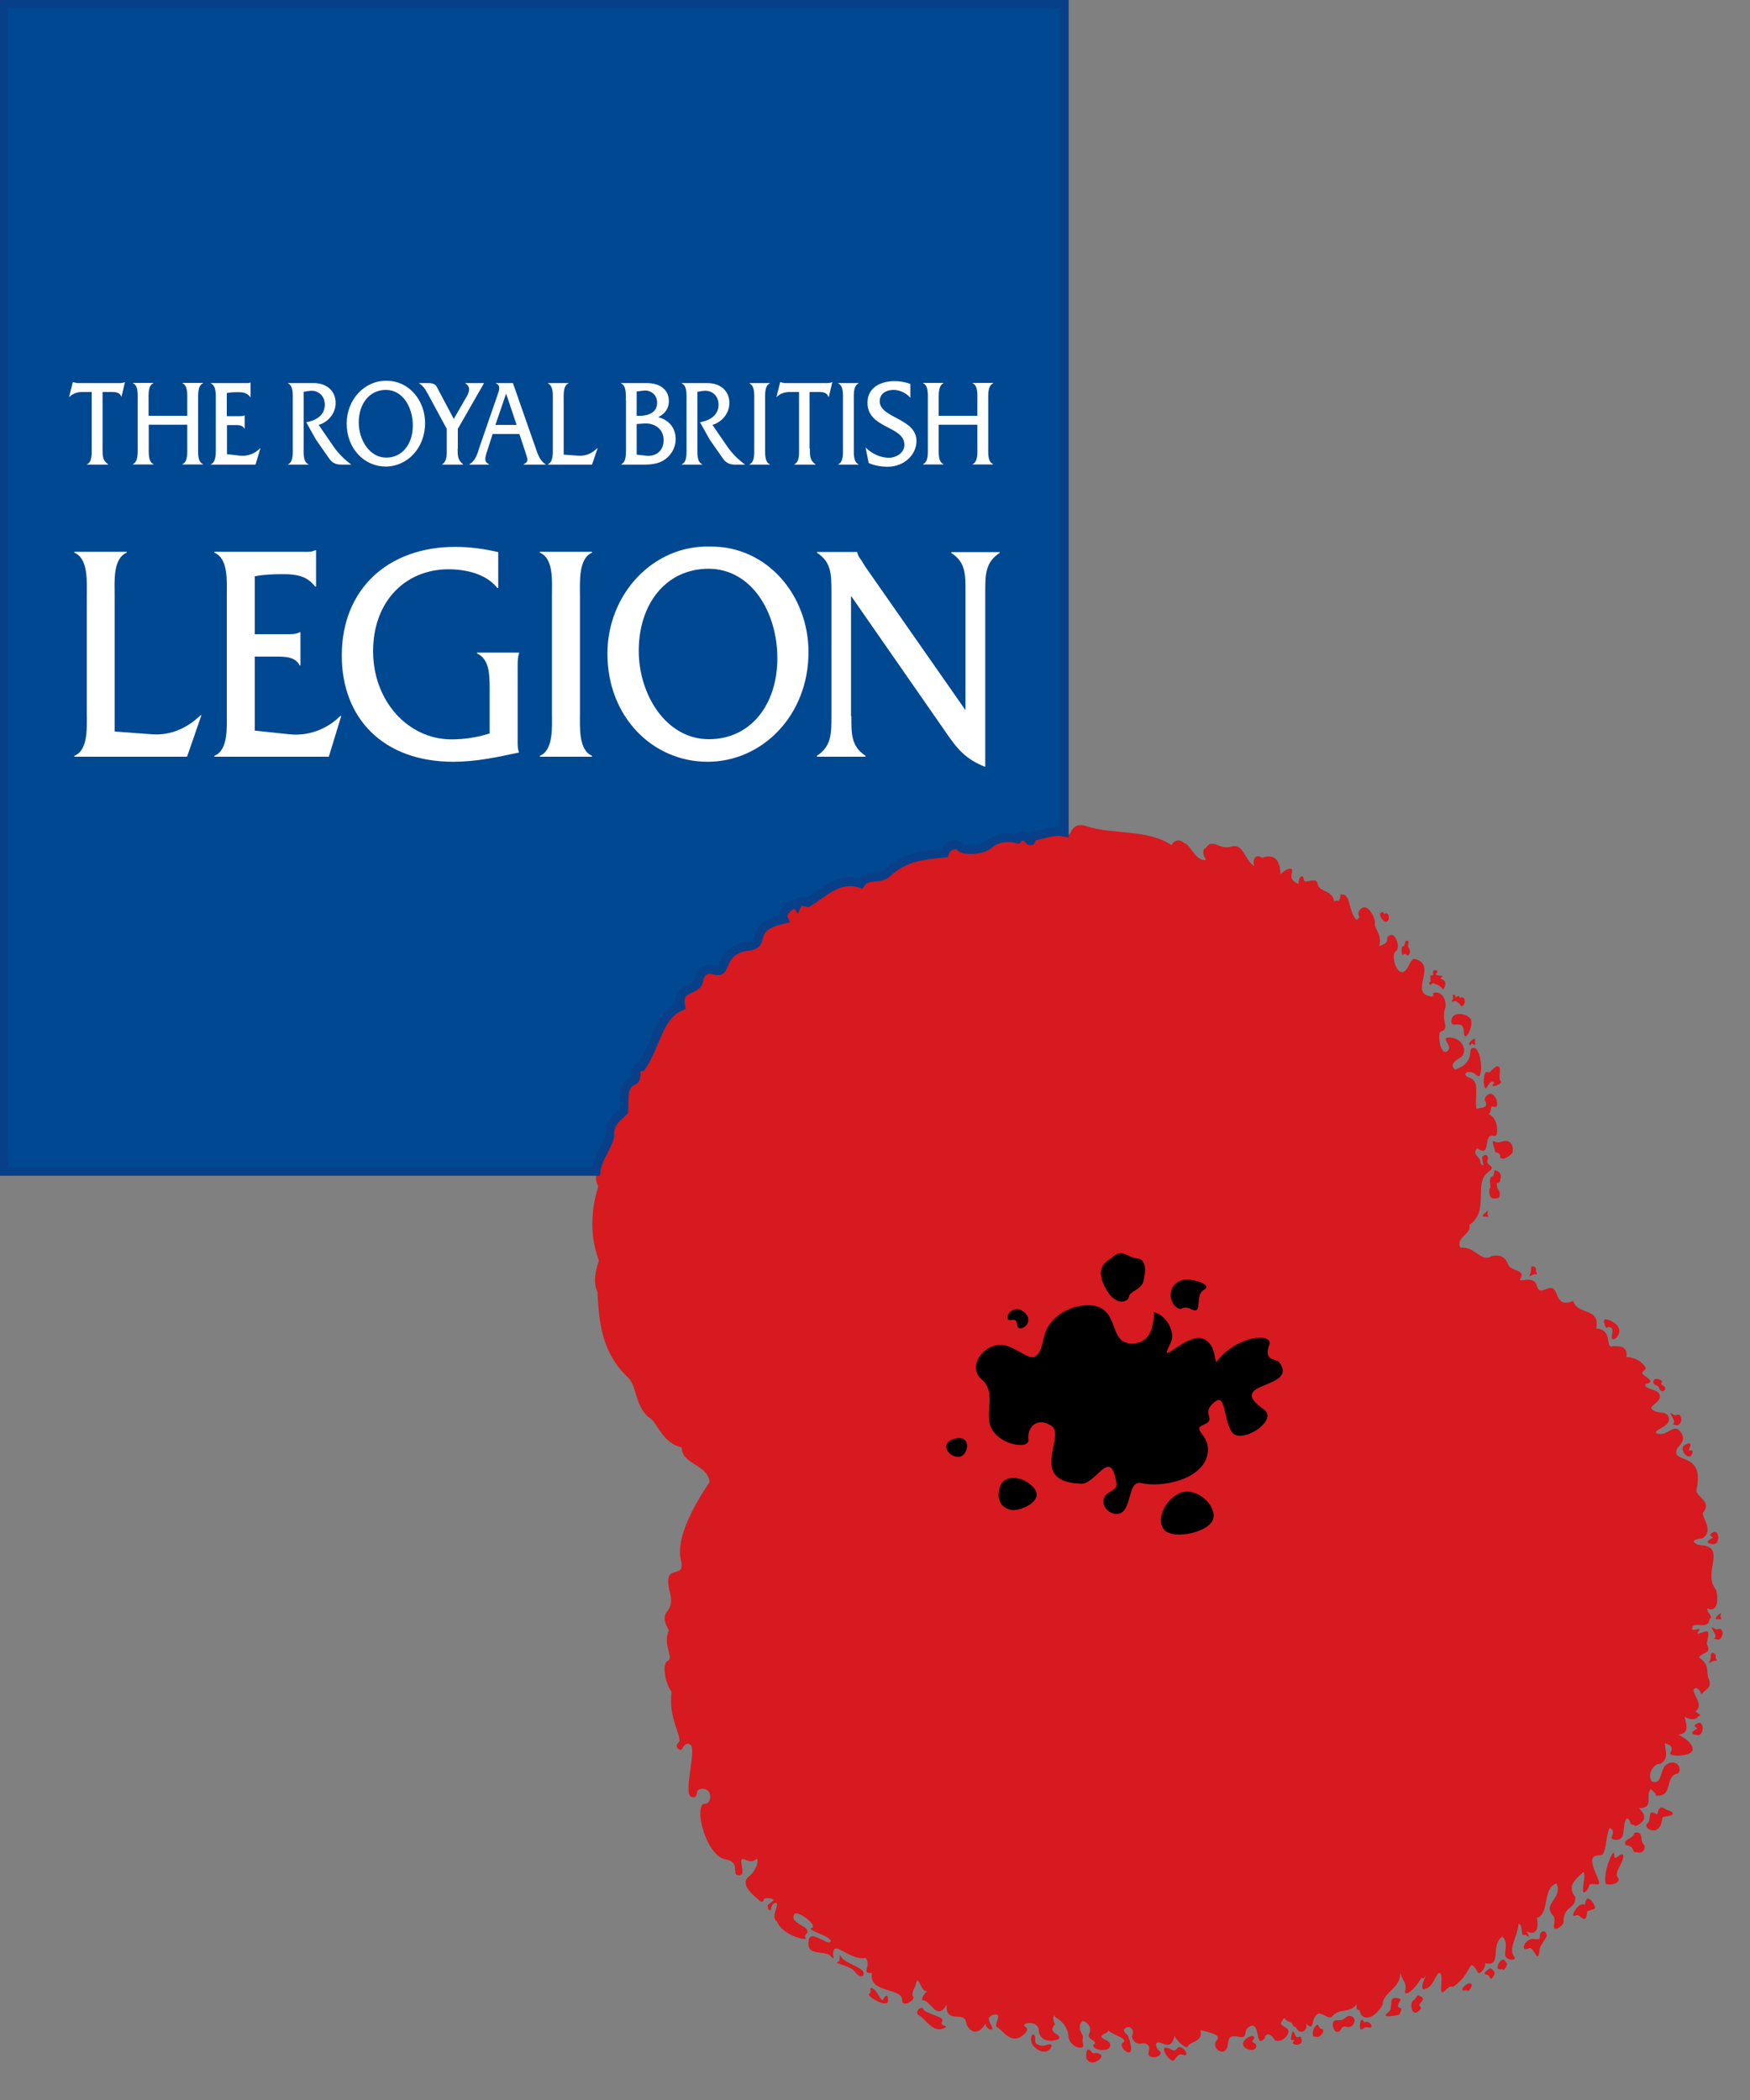 <svg id="Layer_1" xmlns="http://www.w3.org/2000/svg" viewBox="0 0 100 120" width="135" height="162"><rect x="0" y="0" width="100" height="120" fill="#808080" stroke="none"/><style>.st0{fill:#d71920}</style><path class="st0" d="M98.06 90.85c-.8-.95.61-2.41-.81-2.55-.28.01-.88-.3.02-.39.74-.46-.11-1.28.06-1.49.53-.65-.48-.9-.39-1.3.5-2.19-1.42-1.47-1.13-2.28.09-.25.61-.5.22-1.02-.38-.52-.75.25-1.28.11s.69-.38.62-.85c-.06-.46-.48-.29-.82-.45-.63-.29.58-.47.24-1.02-.14-.22-.72-.21-.78-.46-.04-.15.73-.04-.05-.55-.35-.23.2-.28.05-.5-.34-.48-.9-.57-1.07-.54.05-.48-.12-.67-.78-.63-.47.17.04-.98-.95-1.01.25-1.24-1.07-.74-1.31-1.58-1.2.48-.7-.96-1.46-.71-1.01.45-.17-.67-1.38-.48-.39.06-.1-.11-.11-.31-.02-.2-.32-.22-.64-.41-.18-.05-.17-.87-1.08-.65-.61.39-.91-.58-1.78-.48-.29-.6.68-.8.51-1.3 1.21-.83.18-2.41 1.11-3.05.46-.32-.16-.36-.08-.61.16-.44-.25-.37-.29-.22-.04.14.2.77-.11.33.07-.37-.52-.4-.18-.84.87.62.26-.91.98-.7.28.08.22-1.08-.32-1.24.24-.25-.01-.51.34-.42.36.1-.01-1.2-.51-.58-.17.21.14.35-.02.54-.1.12-.13.04-.51.16-.13-.67.23-1.56-.38-1.78-.61-.21-.01-.55.39-.15.4.41.31-1.49-.14-1.56-.48-.07.18.83-1.11 1.24-.43-.45.46-.65.47-.86.19-.27-.04-.93-.72-.97-.69-.04.22.5-.18.78s-.57-.99-.38-1.12c.19-.05.26-.13.27-.32.01-.14-.19-.58.01-1.08.07-.61-.4-.97-.71-.79-.03.01.07.1-.04.19-1.46-.13.4-1.84-1.04-2.16-.28.06-.35.79-.72.76-.36-.03-.6-1.03-.33-1.2.28-.18.01-.93-.24-.93-.52.11.08.42-.71.64.21-.69-.36-1.02-.23-1.38-.09-.42-.47-1.09-.83-.73-.36.36.17.42-.25.61-.49-.58-.29-1.53-.9-1.45-.02.6-.28.23-.35.42-.15-.74-.86-.51-.95-1.01-.09-.49-.78.08-.8-.27-.02-.36-.34-.12-.29.27-.41-.2-.47-.32-.38-.68.09-.37-.41-.17-.65.12-.04-.85-.38-1.19-1.07-.94-.37-.28-.57.13-.43.48-.59-.38-.62-1.33-1.32-1.12-.7.21-1.08-.55-1.48.11-.11-.07-.22.3.05.65-.62.11-.9-.9-1.26-.96-.25-.23-.52-.22-.73.11-1.36-.92-3.41-.6-4.83-1.07-.47-.16-.76-.07-.99.46l-.12-.03c-.65-.15-1.45.24-1.71.21-.28-.03-.1.5-.32.22s-.47-.25-.65-.04c-.76-.2-1.32.03-1.7.35-.38.32-1.42.34-1.59.11-.16-.23-.74-.14-.91.35-1.17.13-2.23.17-3.32 1.16-.38.38-1.14.04-1.5.6-1.25-.44-2.13.55-3.06 1.1-.32-.12-.53-.06-.62.14-.12-.18-.97.31-.75.81-2.18.51-.93 1.41-2.02 1.55-1.73.21-1.22 1.6-1.88 1.4-.51-.15-.9-.02-1 .59-.1.61-1.28.32-1.03 1.47-1.28.55-1.39 2.15-2.25 3.46-.58.01-.12.68-.49.82-.64.23-.48 1.08-.53 1.75-.39.36-.82.65-.81 1.33.01.53-.72 1.35-.8 2.12-.02.22.01.44.13.64-.43 1.37-.49 2.82.03 4.24-.16.5-.36 1.2-.08 1.8.09 1.81.27 3.49 1.74 4.88.56.51.37 1.76 1.35 2.39.39.39.71 1.38 1.72 1.61.03 1.01 1.48.94 1.6 1.98-.94 1.38-1.94 3.24-1.64 4.47.3 1.23-1.1-.03-.63 1.84.34 1.33-.77.9-.06 2.16-.37.82.3 1.57-.06 1.74-.36.17-.15 1.28.22 1.79-.23 1.45.67 2.68.4 2.88-.27.2.01.5.18.4 0 .01.21-.53.52-.24s-.46 2.81.03 2.95c.48.14.12-.41.56-.46.44-.05.62.34.46.69-.16.35-.46-.11-.51.63-.05.74.53 2.54 1.44 2.71.91.17.3.87.73.91.57.05-.14-1.11.35-.91.33.14.46.15.65 0 .18-.15.15.53-.4.98-.56.45.29 1.11.68 1.43.3.07-.04-.27.53-.18.57.09-.32.33-.1.48-.13.16.19.25.16.15s.11-.43.3-.36-.36.83.04 1.04c.29.82 1.78 1.14 1.64.95-.16-.21.16-.18.09-.44s-1.03-.46-.74-.91c.18-.28 1.39.68.99.78-.4.1 1.2.49 1.08.77-.12.28-1.12-.68-1.24-.11-.21 1.05.91.55 1.26.96.33.4-.03-.28.23-.43.25-.14 1.01.67 1.76.52.36.49-.33.88.36.87-.24 1.16 1.75.82 1.72 1.54-.02.48.76-.01.64-.17-.16-.21.12-.61.13-.67.13-.77.3.35.59.32.22-.03-.26.19-.21.53.5-.03.81 1.24 1.39.26-.06 1.18 1.1.24 1.13 1.1.27.58.73.59 1.1-.03.01.33.49.48.36.19s-.38-.6.15-.7c.53-.1-.15.68.19.74.29.2.78.98 1.42.45.65-.53-.2-.48.18-.67.21-.1.74-.03.74.4 0 .38.43.76 1.13.48.25-.31-.71-.31-.21-.84-.09-.22-.14-.41-.02-.53-.03.2.74.29.81 1.32.16.57.94.7.82.35-.09-.27.05-.4-.05-.56-.3-.48-.03-.81.08-.77.06.02.54.26.32.72-.17.35.52.41.29.6-.3.26.75.53.9.14.14-.4-.65-.41-.47-.62.18-.21.36-.13.38-.34-.02.21 1.23.5.83.73-.4.23.94 1.35.28-.41 0 0-.45-.32-.06-.46.21-.08.43.16.32.43-.1.24.18.43.21.45.31.15.4-.09.67.13.26.21-.22.61.26.69.32.05.59-.2.42-.34-.29-.22-.33-.67.16-.44.41.2.59.01.69-.46.01.21.69.87.77.61.08-.26.89-.23.7-.91.48.1 1.22.28.96.55-.38.41.26.91.51.56s-.1-.9.75-.73c.61.12.1-.43.71-.64.51-.05.2 1.35.75.72.01-.23.28-.36.53.04.24.4 1.15-.32.71-.62-.38-.26-.41-.18-.13-.58.12.12.09.15.36.25.18.05.07.27.3.27.24.53.73.2.59-.2.55.52.22-.31.7-.57.34 0 .57.33.77.19.44-.56 1.05-.15 1.44-.75 0 0-.12.39.15.36.09.67.84.55 1.32-.31-.02-.69 1.11-.98.99-1.86.16.57.41.58.29 1.09-.07.29.43.11.94-.77.09.19.35-.29.25-.1-.35.68-.17.86-.04.73.46-.04.6-.91.82-.9s.03.84.11 1.06c.08.22.44-.45.64-.26.81-.49.96-1.3 1.11-1.24s.33.41.33.41c.11.18.51-.34.4-.53 1.02.24.27-.98.99-1.52.45.37-.01 1.09.25 1.2.12.18.58.15.45-.03-.38-.48.15-1.08.24-1.91.29.08.07.82.37.63.32.25.23.06.07-.19.61.3.7-.22.61-.77.74-.22.29-1.72 1.11-1.96.34.67-.47 1.06-.38 1.49.1.43.36.24.24.87-.09.48.49.09.54-.13.01-1.05.68-.67.68-1.46-.51-.62.02-1.03.44-1.41.26-.02-.26 1.51.18 1.07.31-.31-.07-.46.65-.38.44.04-.99-1.73.13-1.66.39.03.29-.96.56-1.58.45.28-.06.52.18.67.88.18.45-.71.79-1.21.35.15.05.34.41.38.09.01 0 .16.31-.04.3-.2.46-.48-.02-.91.9-.02.35-.69.67-1.1.31.25.34.33.26.37 1.04.14.54-1.02 1.2-1.23.35-.04.23-.73-.28-.65-.79.12-.37 1.34-1.13 1.07-.32-.63.41-1.11.44-.97.56-.26.37-.7.32-1.21.48.14.44.32.32.56-.12.24 1.27.22 1.27-.21 0-.42-.64-.74-.82-.84.69-.07.44-.59.37-1.02.36.23.71.15.76-.03.24-.01.1-.1-.16-.28.58-.36-.3-1.12-.05-1.29s.41.34.41.34c.13-.27.62-.37.43-.83-.2-.47.08-.9-.58-1.29.19-.34.75-.21.46-.74-.05-.12.17-.63.04-.74-.13-.11-.78.32-.52-.02.26-.35-.48.14-.36-.23s.92.19.99-.47c.25-.16-.18-.36-.12-.62.29.2.74-.03.49-1.05"/><path class="st0" d="M84.04 58.23c.19.43-.38 1.47-.39.73-.01-.74-.66-.2-.71-.53-.08-.69.86-.55 1.1-.2m.25 1.38c0 .29-.15-.11-.23.07-.08.17-.2-.05.02-.22.22-.17.21-.14.21.15m.56 9.91c.1-.03-.06.01.13.01s-.03-.06.02-.22.1-.2-.13-.01-.12.25-.02.22m13.31 23c.1-.03-.06.02.13.01.19 0-.03-.06.02-.22s.1-.2-.14-.01c-.22.19-.11.26-.01.22M87.41 72.93c.1-.03.17-.12.36-.12.19 0-.05-.08 0-.24.05-.16-.29-.36-.28-.05.01.31-.18.45-.08.41m10.27 22.09c.1-.03.17-.12.36-.12.19 0-.05-.08 0-.24.05-.16-.29-.36-.28-.05.01.31-.18.44-.08.41m-3.72 10.4c.1.33-.19.53-.45.41-.32.06 0-.3-.61-.4-.2-.35.42-.32.5-.7.58-.13.26.53.56.69m-1.52 1.85c.23.26-.28.51-.68.38-.2-.62.49-2.2.48-1.68-.01.52.36-.2.52.05.04.38-.55 1-.32 1.25m-6.34 4.9c.09.06-.16.48-.22.38-.06-.09-.02.01-.22-.02s-.02-.43.15-.53c.16-.1.2.11.29.17m-.71.51c.09.06-.16.48-.22.38-.06-.09-.06-.2-.26-.23s.02-.22.18-.32c.17-.1.21.1.3.17m-1.31.7c.09.06-.16.48-.22.38-.06-.09-.02.01-.22-.02s.01-.24.17-.35c.16-.09.17-.07.27-.01m-2.84.99c-.36.36.12.24-.1.48-.47.52-.63-.43-.36-.55.13-.05.16-.33.29-.27.1.04.37.14.17.34m-31.89-1.64c.03.29-.27.27-.51-.07s-1.23-.47-.98-.54c.25-.08.01-.61.22-.28.21.34 1.23.59 1.27.89m22.31 4.01c.27.11.1.6-.44.32s.21-.83.4-.7c.2.13-.23.27.04.38m-9.57.51c.05-.3.3-.01.33.06.03.07.21-.08.46.09.25.17-.38.61-.65.4-.19-.15-.19-.23-.14-.55m15.8-1.79c.15.24.08-.02.31.1.23.12.25.36-.02.29-.26-.07-.29.16-.42.11-.12-.06-.02-.74.13-.5m-1.42-.02c.41.05.45-.37.78-.21s.08.69-.3.59-.23.27-.55.29c-.2.01-.46-.74.07-.67m-22.63.07c-.2.28.43.23.14.37-.67.33-1.06-.49-1.48-.73-.29-.17.18-.6.26-.34.09.27 1.28.42 1.08.7m5.79 1.4s.7-.27.38.16c-.33.43-1.02-.05-1.08-.41-.06-.36.12-.52.2-.32.09.21-.17.51.5.57m-9.15-2.66c.09-.25.3-.34.26.1-.04.43-1.27-.31-1.08-.41.2-.09-.05-.43.2-.32.27.11.53.88.62.63m25.11 1.69c.09.23-.16.43-.27.46l-.27-.03s-.06-.15-.02-.32c.04-.15.12-.27.19-.32.2-.12.07.24.37.21m-1.27.44c.09.23.11.36-.1.44-.18.07-.45-.03-.3-.18.15-.16-.19.03-.15-.14.04-.15.05-.61.19-.32s.07.24.36.2m-6.68 1.05c-.3-.1-.33.03-.55.29-.22.26-1.1-1.13-.11-.58.27.15.24-.25.5-.15.27.1.46.53.16.44M85.4 66.89l-.06.29-.14.09c-.09.1-.06.3-.03.6-.14.12-.03.46-.03.46.06.2.29.14.46.14.14-.08.11-.37.06-.43-.16-.2-.1-.31-.13-.45.2.06.24-.24.22-.45-.04-.22-.33-.28-.35-.25m.45-.68c-.06 0-.16-.04-.12-.14.04-.1-.17-.24-.28-.22-.06-.26-.27-.78-.04-.62.24.16.51-.12.79 0 .28.11.29.58.19.69-.07.09-.4.32-.54.29m-.52-4.15c-.16-.03.1-.15.04-.21-.21-.2-.38.32-.47.34-.2-.1-.11-1.06.08-.93s.41-.41.64-.32c.23.09-.07.6.15.88.06.08-.32.26-.44.24m-3.4-6.6c-.12.09.06.34-.12.27-.17-.07.01.4-.1.39-.11-.01 0 .26.09.12.09-.13.17-.01.26 0 .04.01.3.13.35.26.05.13.22-.17.17-.36-.05-.19-.23-.16-.26-.23s.27-.11.02-.15c-.26-.03-.37-.07-.25-.16.14-.08-.04-.23-.16-.14m1.3 1.51c-.09.07-.01-.09-.15-.14s.01.31-.08.3c-.09-.01 0 .2.07.09.07-.1.36.14.4.24.04.1.26-.05.23-.26-.02-.15-.03-.16-.13-.21-.1-.05-.1.12-.16 0s-.09-.08-.18-.02m-3.05-2.9c-.12-.05-.1.5-.04.5.03 0 .15-.14.27.02.06.07.19-.13.16-.27-.03-.13-.09-.17-.1-.22-.05-.2.11-.32-.06-.35-.17-.01-.11.37-.23.32m-1.29-1.9c-.09.07.01.33.24.49.09.06.26-.05.23-.26-.02-.15-.03-.16-.13-.21-.1-.05-.1.12-.16 0-.05-.12-.08-.09-.18-.02m16.1 51.71c-.12 1.24-1.18.54-.86.32.29-.2-.06-.89.55-.52.07.04.03-.6.46-.32.16.11.52.14.43.32-.06.11-.57.1-.58.2m-4.29 5.33c-.09.93-.39.11-.65.24-.45.23.19-.86.5-.6.05.04 0-.52.32-.3.12.08.32.39.26.52l-.43.14zm-2.71 2.12c-.1 1.12-.32-.16-.63 0-.54.27-.24-.6.3-.53.54.07.21-.13.39-.36s.4.08.32.23c-.05.1-.37.57-.38.66m-8.49 3.24c-.1.13.12.18-.25.49s.7.07.7.07c.07-.11.13-.24.13-.37-.4-.08-.08-.33-.04-.52-.7-.27-.51.32-.54.33M96.68 83.1c-.17.43-.78-.3-.42-.52.28-.17.44-.15.26.22-.12.24.33-.13.16.3m1.19 4.47c.39-.24.44.71.02.67-.33-.03-.44-.14-.08-.33.24-.13-.34-.1.06-.34m-.89 10.91c.39-.24.44.71.02.67-.33-.03-.44-.14-.08-.33.24-.13-.34-.1.06-.34m-1.19-17.62c.43-.18.34.73-.08.57-.33-.12.11.03-.1-.35-.36-.64-.02-.14.18-.22m2.36 12.24c.43-.18.34.73-.08.57-.33-.12.11.03-.1-.35-.36-.65-.02-.14.18-.22m-5.96-17.54c.88.53-.24 1.39-.08.73.16-.66-.33-.41-.33-.41 0 .01-.48-.85.41-.32m2.95 3.84c.1-.24-.36-.23-.17-.42.1-.1-.44-.33-.49-.05-.05.24.26.19.31.35.09.28.29.26.35.12"/><path d="M54.6 82.2c.95-.21.74 1 .21 1.05-.6.05-1.21-.82-.21-1.05m3.01-5.27c1.05.38 1.65 1.39 2.03-.46.32-1.57 2.24-2.15 3.15-1.78 1.15.49.62 2.07 1.89 2.08 1.39.01 1.24-1.79 1.24-1.79.71.14 1.3 1.15.96 1.79-.84 1.58 1.08-.89 2.04-.18.51.38.44.83.57 1.26 1.16-1.57 3.29-1.7 3.04-1.01-.35.98.39.77.57 1.01 1.16 1.55-3.19 1.07-.89 2.68.92.64-1.38 2.1-1.85 1.26-.47-.84-.32-2.18-.95-1.68-.84.67.14.98-.59 1.28-.8.33.3.53.2 1.57-.17 1.61-2.67 2.06-3.8 1.79-.69-.16-.57 1.07-1 1.57-.42.5-1.28-.05-1.16-.62.12-.57.82-.43.73-.98-.34-2.13-1.19.2-2.07.06-3-.12-.8-2.75-1.63-3.3-.83-.55-1.41.1-1.32.75.09.65-1.66.34-2.13-.63-.4-.83.32-2.03-.53-2.76-.96-.83.3-2.35 1.5-1.91m-.48 8.05c.21-.75 1.34-.68 1.96.06.61.74-.85 1.37-1.36 1.23-.52-.15-.81-.54-.6-1.29"/><path d="M58.57 75.02c.61.59-.4 1.21-.45.69-.05-.52-.32-.16-.52-.32s.35-.96.97-.37m4.99-3.18c.58-.52.85.02 1.42.07s.48.81.36 1.3-.79.57-.83.89c-.04.32-.81.6-1.39-.59s.18-1.44.44-1.67m3.87 13.47c.79-.34 1.96.5 1.92 1.36s-2.31 1.37-2.83.74c-.51-.64.12-1.76.91-2.1m.21-12.18c.44-.09 1.71.27 1.15.58-.55.31-.02 1.47-.73 1.1-.57-.29-.45.2-.89-.15-.42-.36-.42-1.35.47-1.53"/><path class="st0" d="M66.82 49.18c.22.1.74-.16.68.02-.06.18.43-.36.05-.6-.38-.23-.18.21-.4.04-.22-.18-.55.44-.33.54m3.42.24s.22-.24.15.02c.58.5.66-1.31.03-.31 0 0 .07.16-.15-.02-.21-.18-.03.31-.03.31m5.7 2.89c-.25.16-.55-1.26-.22-.86.53.65.7.14.74.54.02.4-.27.16-.52.32m1.87.81c.13.16.12.33.19.02s.6.08.07.49c-.53.42-.12-.14-.32-.06-.19.08-.07-.6.06-.45M90.03 106c-.23.43-.03 1.36-.75 1.36.42-.37-.46-1.72.75-1.36m-3.95 1.71c.22.52-.24.97-.67 1.24.18-.39.72-.79.54-1.26l.13.02zm-10.17 6.37c-.17-.08-.22.36-.67.4-.45.04-.73.63-.89.43-.16-.2.84-1.19.85-.87.01.32.08.11.21.07.13-.04.05-.3.19-.2.14.09.09-.19.23-.09.14.09.25.34.08.26m9.86-4.03c.09.06-.16.48-.22.38-.06-.09-.02.01-.22-.02s-.02-.43.15-.53c.15-.1.2.11.29.17m-43.67-4.46c-.14-.19-.45.55-.1.37.65-.33.52-.66.38-.64s-.14.46-.28.27m2.87 2.28c.1.12-.33.52-.44.25-.11-.27-.28-.02-.51-.1-.32-.12-.61-.06-.59-.27.02-.21.84-.25.82-.1-.01.16.66.15.72.22m36.05 4.33c-.43.43.11.29-.01.43-.57.6-.58-.49-.26-.63.15-.07.19-.4.35-.33.12.04.17.28-.08.53m-3.76 1.64c-.3.3-.08.34-.17.47-.13.18-.19-.08-.34.11-.15-.33.4-.82.51-.58m-25.34-.78c0 .17-.93.23-.93.04 0-.2-.25.23-.37-.17s1.43-.47 1.11-.2c-.32.26.19.17.19.33m-3.04-2.36c.02.19-.29-.19-.58.02-.53.39-.71-.1-.33-.21.44-.13.33-.88.94-.32.22.2-.08.09-.03.51m6.5 3.55c-.05.25-.55.24-.42.34.12.1.13.55-.31-.03-.45-.58.78-.56.73-.31m-1.81-1.61c-.05.25.25.07.4.37.15.29-.65.84-.77-.08-.05-.43.42-.54.37-.29m13.57 2.55c-.18-.02-.06.6-.44.32s.46-1.05.4-.7c-.05.35.11.21.04.38m-7.6-.42c.13.04.33.61.09.41-.29-.23-.34.03-.55-.12-.49-.34-.37-.61-.14-.8.34-.29.06.34.6.51m-1.26.49c.06.32-.53.05-.57.26-.05.21-.5-.14-.12-.15.37-.01.42-.19.69-.11m5.34-.02c.07.39-.63.06-.69.31-.05.25-.6-.17-.14-.18.46-.01.52-.22.83-.13m1.67.06c.29.19.41-.31.59-.02.19.29-.17.77-.23.48-.06-.29-.24.02-.42-.1-.61-.39-.23-.55.06-.36m12.99-2.02c.55.09.1-.29.73-.33.28-.02.16.62-.36.61-.3-.01-.08.37-.33.39-.16.01-.6-.76-.04-.67m-21.57.78c.06.32-.23.43-.29.6 0 0-.04.3-.22-.02-.19-.32.4-.82.51-.58m-6.15-2.48c.06.32-.19.76-.29.6-.1-.15-.22-.02-.22-.02-.15-.33.4-.82.51-.58m19.9 3.71c.06.32-.35.94-.29.6.06-.34-.12.11-.22-.02s.4-.82.51-.58m-23.88-5.95c-.22.08-.83-1.05-.45-.91.39.14-.19-.63.18-.6.38.03.49 1.43.27 1.51m21.38 7.03c-.3.01-.42-1.06-.17-.72.26.34.01-.85.37-.51.37.34.11 1.22-.2 1.23m18.82-7.12c.05.27-.31.26-.24.5s-.19-.02-.19-.02c-.12-.28.34-.68.43-.48m4.15-3.84c.06.32-.37.22-.29.6.08.39-.22-.02-.22-.02-.15-.33.4-.82.51-.58m2.11-2.62c-.01.66-.63 1.15-.73 1.06-.1-.1.04-.65.29-.6.24.04.12-.89.25-.66.12.23.2-.14.19.2m-51.32.7c.21.17-.4 1.34-.56 1.2-.17-.14.14-.97.31-.84.17.13.03-.53.25-.36m-1.36-17.36c.2.23-.09.96-.36.79-.27-.17.4-.41.25-.8 0-.01-.09-.23.11.01M96 97.85c.15.25-1.32 1.72-.79.94s.48-1.42.58-1.09c.1.33.06-.11.21.15m-22.76 16.51c.22.52-.47 1.51-.63 1.19-.16-.32.61-.91.52-1l.11-.19zm14.81-6.41c.19.43-.31.42-.39.73-.37.06-.66-.2-.71-.53-.08-.69.87-.55 1.1-.2m8.9-12.88c.09.23-.2.73-.27.46-.07-.27-.24.38-.27-.03-.03-.41.09-1.03.18-.63.09.39.26.19.36.2m-3.16 6.34c.07.19-.16.54-.22.38-.06-.16-.23-.02-.22-.02 0 0 .04-.78.15-.53.09.25.2.16.29.17m2.78-7.6c.45.01-.08 1.08-.27.46-.13-.43-.27-.03-.27-.03s-.31-.58.18-.63c.48-.06-.02.19.36.2m-25.03 21.03c-.05-.74.73-.08.63.27-.1.36-.29.04-.55.18-.63.34-1.01-.21-.67-.34.35-.14.64.63.59-.11m11.7-2.52c.09.23-.27.62-.27.46.01-.16-.22.02-.27-.03-.22-.22.07-.77.18-.63.13.16.12.31.36.2m8.01-34.94c-.52-.26-.42-.52-.42-.52s.21-.1.47.05c.26.15.47.73-.05.47m2.59 4.05c.04-.38-.47-.58-.47-.57 0 0-.07-.35.52.05.59.41-.09.9-.05.52m-.91-1.2c-.2.08-.72-.19-.42-.52s.14.33.47.05c.33-.28.15.4-.05.47m2.8 4.41c-.18-.36.34-.74.52-.33s.39-.79.46-.07c.07.73-.8.76-.98.4m.97 2.29c.3.31-.28.25-.42-.52-.13-.78.68-.13.47.05-.21.18-.35.16-.05.47m.48 4.54c-.1 1.03-.43.12-.72.26-.5.25.22-.96.55-.67.05.04 0-.58.36-.34.13.09.36.43.29.58-.05.1-.47.09-.48.17m-13.09 20.49c-.63.03 0-.35.03-.49.06-.2-.26-.43.14-.78.4-.35.81.11.52.34-.29.23-.17.4-.17.43 0 .07.12.47-.52.5m-40.34-6.09c-.04.14-.02.25-.02.38-.35.33.15.33.17.36.06.1.36.86.73.58v-.04c.04-.08.15-.15.12-.25l-.04-.04h-.19l-.08-.1-.23-.14.06-.13c.17-.19-.13-.33-.13-.35-.04-.08-.02-.19-.02-.29-.04.02-.2-.13-.37.02M93.2 78.56c-.12.09-.02-.12-.2-.19-.18-.07.01.41-.11.4-.12-.01 0 .26.09.13.09-.14.48.19.53.32.05.13.34-.06.3-.34-.03-.2-.05-.21-.17-.28s-.13.16-.21 0c-.06-.17-.11-.13-.23-.04"/><path d="M35.68 63.69c.05-.67-.11-1.52.53-1.75.38-.14-.08-.81.49-.82.86-1.31.97-2.91 2.25-3.46-.24-1.15.93-.86 1.04-1.47.1-.61.49-.74 1-.59.66.2.15-1.19 1.88-1.4 1.09-.13-.16-1.04 2.02-1.55-.22-.51.63-1 .75-.81.09-.2.3-.26.62-.14.93-.54 1.81-1.53 3.06-1.1.35-.56 1.12-.22 1.5-.6 1.09-.99 2.15-1.04 3.32-1.16.17-.49.75-.58.91-.35.16.23 1.21.21 1.59-.11s.94-.55 1.7-.35c.18-.21.43-.24.65.04.22.28.04-.25.32-.22.26.03 1.06-.37 1.71-.21V0H0v67.14h34.07c.07-.77.81-1.59.8-2.12-.02-.68.42-.97.81-1.33" fill="#004892"/><path d="M35.64 63.5c.05-.67-.11-1.51.53-1.74.37-.14-.08-.8.49-.82.86-1.3.96-2.89 2.23-3.44-.24-1.15.93-.85 1.03-1.46s.49-.74.99-.59c.66.2.15-1.18 1.87-1.39 1.08-.13-.16-1.04 2-1.54-.22-.5.62-.99.75-.81.09-.2.29-.25.62-.14.92-.54 1.8-1.52 3.03-1.09.35-.56 1.11-.21 1.49-.59 1.08-.98 2.14-1.03 3.3-1.15.17-.49.74-.58.91-.35.16.23 1.2.2 1.58-.11.37-.32.93-.54 1.68-.35.18-.21.43-.23.65.04.22.27.04-.25.32-.22.26.03 1.05-.36 1.7-.21V.22H.22v66.71h33.83c.07-.77.8-1.58.79-2.11-.02-.68.42-.96.8-1.32z" fill="none" stroke="#074089" stroke-width=".516"/><path d="M8.69 41.96c1.07.07 1.99-.34 2.77-1.09h.05l-.82 2.37H4.25v-.05c.8-.32.71-1.64.71-2.44v-6.71c0-.82.09-2.12-.71-2.46v-.05h2.99v.05c-.8.34-.69 1.66-.69 2.46v7.76l2.14.16zm5.87-.21l1.99.21c1.04.11 2.12-.27 2.9-1.05h.05l-.71 2.33h-6.54v-.05c.8-.32.71-1.64.71-2.44v-6.71c0-.82.1-2.12-.71-2.46v-.05h5.02c.27 0 .53.03.74-.09h.05v2.08h-.05c-.49-.64-1.13-.71-1.85-.71-.55 0-1.1.02-1.6.12v3.31h1.87c.25 0 .5 0 .69-.11h.05v1.89h-.05c-.25-.52-.91-.5-1.4-.5h-1.16v4.23zm13.91-8.15h-.05c-.64-.82-1.83-1.07-2.79-1.07-2.45 0-4.31 1.82-4.31 4.68 0 2.86 2.01 5.04 4.48 5.04.72 0 1.47-.11 2.18-.34v-2.56c0-.82-.02-1.69-.72-2.01v-.05h2.4v.05c-.08.21-.08.5-.08.77v4.09c0 .27-.02.55.08.8-1.25.27-2.48.53-3.75.53-4.02 0-6.38-2.49-6.38-6.07 0-3.83 2.68-6.21 6.48-6.21.83 0 1.65.11 2.46.3v2.05zm3.07.44c0-.82.11-2.12-.69-2.46v-.05h2.98v.05c-.78.34-.69 1.66-.69 2.46v6.71c0 .8-.09 2.1.69 2.44v.05h-2.98v-.05c.78-.32.69-1.64.69-2.44v-6.71zm4.96 3.15c0 2.49 1.55 5.05 4.01 5.05 2.38 0 3.91-1.97 3.91-4.63 0-2.6-1.46-5.11-3.94-5.11-2.43.01-3.98 2.01-3.98 4.69m9.7.07c0 3.63-2.65 6.27-5.77 6.27-3.1 0-5.72-2.53-5.72-6.18 0-3.38 2.59-6.21 5.88-6.12 3.29-.02 5.61 2.83 5.61 6.03m2.45 3.67c0 1-.02 1.71.81 2.26v.05h-2.78v-.05c.83-.55.83-1.26.83-2.26v-7.1c0-1 0-1.71-.82-2.24v-.05h2.29v.02c.06.21.12.3.23.44l.22.36 5.74 8.22v-6.74c0-1 .02-1.71-.81-2.24v-.05h2.76v.05c-.82.53-.82 1.25-.82 2.24v9.98c-1.11-.43-1.6-1.01-2.29-2.03l-5.38-7.74v6.88zM5.86 25.63c0 .4-.01.68.32.9v.02H4.97v-.02c.31-.13.27-.65.27-.97V22.4H4.7c-.26 0-.54.08-.73.28h-.02l.21-.84h.02l.23.05h2.43c.1 0 .2-.01.28-.05h.02l-.2.84c-.08-.25-.32-.28-.53-.28h-.55v3.23zm2.64-1.36v1.28c0 .32-.04.84.27.97v.02H7.6v-.02c.3-.14.27-.65.27-.97v-2.68c0-.32.04-.84-.27-.97v-.02h1.16v.02c-.31.14-.27.65-.27.98v.88h2.21v-.88c0-.33.04-.84-.27-.98v-.02h1.17v.02c-.31.14-.28.65-.28.97v2.68c0 .32-.04.84.28.97v.02h-1.17v-.02c.31-.14.27-.65.27-.97v-1.28H8.5zm4.45 1.68l.78.09c.4.04.83-.11 1.13-.42h.02l-.28.93h-2.55v-.02c.31-.13.28-.65.28-.97v-2.67c0-.33.04-.84-.28-.98v-.02h1.96c.1 0 .21.01.29-.03h.02v.83h-.02c-.19-.26-.44-.28-.72-.28-.21 0-.43.01-.62.05v1.32h.73c.1 0 .2 0 .27-.04h.02v.75h-.02c-.1-.21-.35-.2-.54-.2h-.45v1.66zm4.96-4.06c.82 0 1.27.5 1.27 1.14 0 .62-.47 1.11-.97 1.25l.88 1.28c.26.37.64.74.99.99h-.56c-.32 0-.53-.09-.71-.35l-.75-1.07-.56-1c.49-.09 1.06-.35 1.06-1.01 0-.51-.38-.81-.79-.79-.14.01-.28.03-.42.06v3.17c0 .33-.04.84.28.97v.02h-1.17v-.02c.31-.13.27-.65.27-.97v-2.67c0-.33.04-.84-.27-.98v-.02h1.45zm2.59 2.25c0 .99.61 2.01 1.57 2.01.93 0 1.52-.79 1.52-1.84 0-1.03-.57-2.03-1.54-2.03-.94 0-1.55.79-1.55 1.86m3.79.03c0 1.45-1.03 2.49-2.25 2.49-1.21 0-2.23-1.01-2.23-2.46 0-1.35 1.01-2.47 2.29-2.44 1.28 0 2.19 1.13 2.19 2.41m1.86 1.46c0 .43 0 .64.31.9v.02h-1.19v-.02c.3-.18.26-.64.26-.97v-1.05l-1.02-1.89c-.17-.31-.29-.55-.58-.73h.56c.19 0 .38.05.46.2l.98 1.85.76-1.32c.1-.18.24-.52-.1-.71v-.02h1.07l-1.5 2.62v1.12zm2.77-3.14l-.61 1.79h1.21l-.6-1.79zm-.77 2.31l-.32 1c-.13.4-.17.6.12.73v.02h-1.13v-.02c.36-.21.46-.6.59-1.01l1.02-2.95c.09-.26.2-.55-.09-.66v-.02h.97l1.27 3.63c.14.4.25.8.6 1.01v.02h-1.26v-.02c.3-.16.25-.23.09-.73l-.33-1h-1.53zm4.9 1.24c.42.03.78-.13 1.08-.43h.02l-.32.94h-2.52v-.02c.31-.13.28-.65.28-.97v-2.67c0-.33.04-.84-.28-.98v-.02h1.17v.02c-.31.13-.27.66-.27.98v3.09l.84.06zm3.53-2.28c.4 0 .97-.15.97-.74 0-.49-.39-.74-.76-.7l-.41.05v1.39h.2zm.33 2.28c.5.06 1.01-.21 1.01-.89 0-.69-.58-.99-1.11-.95l-.43.03v1.75l.53.06zm-1.15-3.16c0-.32.04-.84-.27-.97v-.02h1.45c.81 0 1.28.4 1.28 1.03 0 .47-.26.74-.61.92.55.13 1 .56 1 1.25 0 .54-.32 1.01-.73 1.24-.43.24-.91.22-1.37.22H35.5v-.02c.3-.14.27-.65.27-.98v-2.67zm4.65-.99c.82 0 1.27.5 1.27 1.14 0 .62-.47 1.11-.97 1.25l.88 1.28c.26.37.64.74.99.99h-.56c-.32 0-.53-.09-.71-.35l-.75-1.07-.56-1c.49-.09 1.06-.35 1.06-1.01 0-.51-.38-.81-.79-.79-.14.01-.28.03-.42.06v3.17c0 .33-.04.84.28.97v.02h-1.17v-.02c.31-.13.27-.65.27-.97v-2.67c0-.33.04-.84-.27-.98v-.02h1.45zm2.69 1c0-.33.04-.84-.27-.98v-.02h1.16v.02c-.31.13-.27.66-.27.98v2.67c0 .32-.04.84.27.97v.02h-1.16v-.02c.31-.13.27-.65.27-.97v-2.67zm3.18 2.74c0 .4-.01.68.32.9v.02h-1.21v-.02c.31-.13.27-.65.27-.97V22.4h-.54c-.26 0-.54.08-.73.28h-.02l.21-.84h.02l.23.05h2.43c.1 0 .2-.01.28-.05h.02l-.2.84h-.02c-.08-.25-.32-.28-.53-.28h-.55v3.23zm1.89-2.74c0-.33.04-.84-.27-.98v-.02h1.16v.02c-.31.13-.27.66-.27.98v2.67c0 .32-.04.84.27.97v.02H47.9v-.02c.31-.13.27-.65.27-.97v-2.67zm3.85-.16c-.24-.28-.62-.45-.96-.45-.35 0-.79.16-.79.65 0 .97 2.1.96 2.1 2.27 0 .76-.68 1.47-1.64 1.47-.37 0-.75-.06-1.09-.21l-.18-.89c.36.36.86.59 1.34.59.35 0 .88-.24.88-.74 0-1.1-2.11-.91-2.11-2.41 0-.89.79-1.23 1.54-1.23.31 0 .62.05.91.16v.79zm1.62 1.54v1.28c0 .32-.04.84.27.97v.02h-1.16v-.02c.31-.14.27-.65.27-.97v-2.68c0-.32.04-.84-.27-.97v-.02h1.16v.02c-.3.14-.27.65-.27.98v.88h2.21v-.88c0-.33.04-.84-.27-.98v-.02h1.17v.02c-.31.14-.28.65-.28.97v2.68c0 .32-.04.84.28.97v.02h-1.17v-.02c.31-.14.27-.65.27-.97v-1.28h-2.21z" fill="#fff"/></svg>